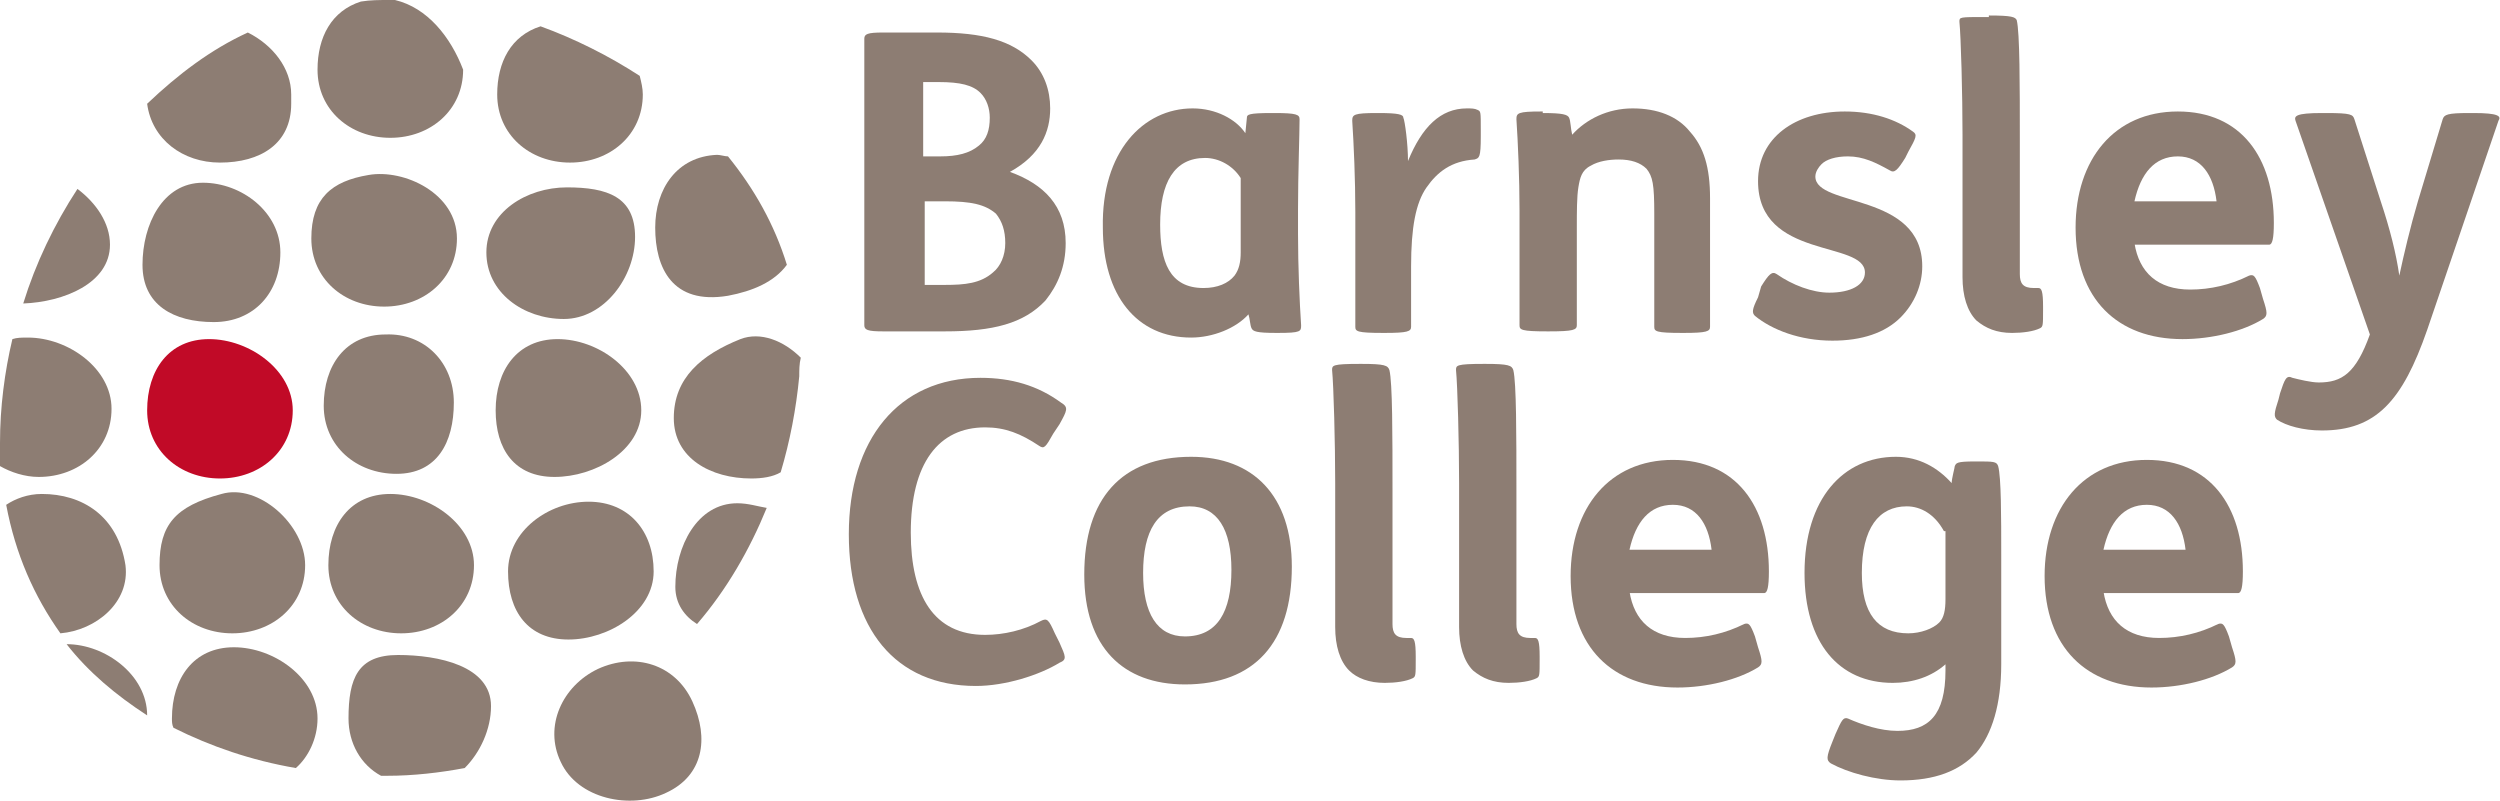 <svg width="178" height="57" viewBox="0 0 178 57" fill="none" xmlns="http://www.w3.org/2000/svg">
<g clip-path="url(#clip0)">
<path d="M66.722 2.315C69.921 2.315 72.016 2.867 73.45 4.3C74.332 5.182 74.773 6.395 74.773 7.718C74.773 9.371 74.112 11.025 71.906 12.238C74.332 13.12 75.876 14.664 75.876 17.309C75.876 18.963 75.325 20.286 74.442 21.389C72.898 23.043 70.693 23.594 67.274 23.594H62.862C61.76 23.594 61.539 23.484 61.539 23.153V2.756C61.539 2.426 61.76 2.315 62.862 2.315H66.722ZM65.84 11.135H66.943C68.156 11.135 69.038 10.915 69.7 10.364C70.252 9.923 70.472 9.261 70.472 8.379C70.472 7.718 70.252 7.056 69.81 6.615C69.259 6.064 68.377 5.843 66.833 5.843H65.73V11.135H65.84ZM65.84 20.286H67.274C68.708 20.286 69.81 20.176 70.693 19.404C71.244 18.963 71.575 18.192 71.575 17.309C71.575 16.427 71.354 15.766 70.913 15.215C70.141 14.553 69.149 14.333 67.274 14.333H65.84V20.286Z" fill="#8D7D73"/>
<path d="M88.779 8.379C88.779 8.159 88.89 8.048 90.544 8.048H90.765C92.309 8.048 92.529 8.159 92.529 8.489C92.529 9.482 92.419 12.459 92.419 14.884V16.648C92.419 18.963 92.529 21.499 92.639 23.153C92.639 23.594 92.639 23.704 90.985 23.704H90.875C89.441 23.704 89.221 23.594 89.11 23.373C89 23.153 89 22.712 88.89 22.381C88.007 23.373 86.353 24.035 84.809 24.035C80.949 24.035 78.523 21.058 78.523 16.207C78.413 10.805 81.39 7.718 84.919 7.718C86.574 7.718 88.007 8.489 88.669 9.482L88.779 8.379ZM88.338 12.679C87.787 11.797 86.794 11.246 85.802 11.246C83.596 11.246 82.603 13.01 82.603 15.986C82.603 18.633 83.265 20.507 85.692 20.507C86.684 20.507 87.456 20.176 87.897 19.625C88.228 19.184 88.338 18.633 88.338 17.971V12.679Z" fill="#8D7D73"/>
<path d="M98.154 8.048C99.587 8.048 99.918 8.159 99.918 8.379C100.028 8.6 100.249 10.253 100.249 11.466C101.242 9.041 102.565 7.718 104.44 7.718C104.771 7.718 104.991 7.718 105.212 7.828C105.432 7.938 105.432 7.938 105.432 9.261V9.702C105.432 11.246 105.322 11.246 104.991 11.356C103.337 11.466 102.344 12.238 101.572 13.341C100.8 14.443 100.47 16.207 100.47 18.963V23.263C100.47 23.594 100.249 23.704 98.595 23.704H98.484C96.61 23.704 96.499 23.594 96.499 23.263V15.104C96.499 12.789 96.389 10.253 96.279 8.6C96.279 8.159 96.389 8.048 98.043 8.048H98.154Z" fill="#8D7D73"/>
<path d="M109.844 8.048C111.278 8.048 111.608 8.159 111.719 8.379C111.829 8.6 111.829 9.151 111.939 9.592C112.932 8.489 114.476 7.718 116.24 7.718C118.005 7.718 119.439 8.269 120.321 9.371C121.314 10.474 121.755 11.907 121.755 14.112V23.263C121.755 23.594 121.534 23.704 119.88 23.704H119.77C117.895 23.704 117.784 23.594 117.784 23.263V15.215C117.784 13.12 117.674 12.569 117.233 12.018C116.792 11.576 116.13 11.356 115.248 11.356C114.586 11.356 113.814 11.466 113.263 11.797C112.601 12.128 112.491 12.679 112.38 13.341C112.27 14.002 112.27 15.104 112.27 16.207V23.153C112.27 23.484 112.05 23.594 110.285 23.594H110.175C108.3 23.594 108.19 23.484 108.19 23.153V14.994C108.19 12.679 108.079 10.143 107.969 8.489C107.969 8.048 108.079 7.938 109.734 7.938H109.844V8.048Z" fill="#8D7D73"/>
<path d="M125.394 20.396C125.945 19.515 126.166 19.294 126.497 19.515C127.6 20.286 129.033 20.837 130.247 20.837C131.791 20.837 132.783 20.286 132.783 19.404C132.783 17.089 125.173 18.522 125.173 12.899C125.173 9.812 127.82 7.938 131.349 7.938C133.335 7.938 134.989 8.489 136.202 9.371C136.533 9.592 136.423 9.812 135.871 10.805L135.651 11.246C135.099 12.128 134.879 12.348 134.548 12.128C133.555 11.576 132.673 11.135 131.57 11.135C130.688 11.135 130.026 11.356 129.695 11.687C129.475 11.907 129.254 12.238 129.254 12.569C129.254 14.774 136.864 13.671 136.864 18.963C136.864 20.286 136.312 21.609 135.32 22.602C134.217 23.704 132.563 24.255 130.467 24.255C128.151 24.255 126.166 23.484 124.953 22.491C124.732 22.271 124.732 22.05 125.173 21.168L125.394 20.396Z" fill="#8D7D73"/>
<path d="M141.606 1.103C143.26 1.103 143.481 1.213 143.591 1.433C143.812 2.315 143.812 6.064 143.812 10.033V19.515C143.812 20.176 144.032 20.507 144.804 20.507H145.135C145.356 20.507 145.466 20.727 145.466 21.83V22.05C145.466 23.153 145.466 23.263 145.245 23.373C144.804 23.594 144.032 23.704 143.26 23.704C142.157 23.704 141.385 23.373 140.724 22.822C140.062 22.161 139.731 21.058 139.731 19.735V9.592C139.731 6.725 139.621 2.646 139.51 1.544C139.51 1.213 139.51 1.213 141.385 1.213H141.606V1.103Z" fill="#8D7D73"/>
<path d="M151.973 17.309C152.304 19.404 153.627 20.617 155.943 20.617C157.377 20.617 158.81 20.286 160.134 19.625C160.465 19.515 160.575 19.625 160.906 20.507L161.126 21.279C161.457 22.271 161.457 22.491 161.126 22.712C159.693 23.594 157.487 24.145 155.392 24.145C150.76 24.145 147.782 21.279 147.782 16.207C147.782 11.356 150.539 7.938 155.061 7.938C159.582 7.938 161.898 11.246 161.898 15.876C161.898 16.979 161.788 17.42 161.568 17.42H151.973V17.309ZM157.818 14.333C157.597 12.458 156.715 11.135 155.061 11.135C153.407 11.135 152.414 12.348 151.973 14.333H157.818Z" fill="#8D7D73"/>
<path d="M165.648 8.048C167.413 8.048 167.523 8.159 167.633 8.489L169.508 14.333C170.17 16.317 170.611 18.081 170.831 19.625C171.162 18.081 171.603 16.207 172.155 14.333L173.919 8.489C174.03 8.159 174.25 8.048 175.794 8.048H176.125C177.89 8.048 178.11 8.269 177.89 8.6L172.817 23.484C171.052 28.555 169.177 30.65 165.317 30.65C163.994 30.65 162.781 30.319 162.119 29.878C161.898 29.658 161.898 29.437 162.229 28.445L162.339 28.004C162.67 27.012 162.781 26.681 163.222 26.901C163.663 27.012 164.545 27.232 165.097 27.232C166.751 27.232 167.743 26.571 168.736 23.814L163.442 8.6C163.332 8.269 163.442 8.048 165.317 8.048H165.648Z" fill="#8D7D73"/>
<path d="M74.994 30.87C74.442 31.863 74.332 31.973 74.001 31.752C72.678 30.87 71.575 30.429 70.141 30.429C66.833 30.429 64.848 32.965 64.848 37.926C64.848 42.447 66.502 45.203 70.141 45.203C71.465 45.203 72.898 44.872 74.112 44.211C74.553 43.99 74.663 44.101 75.104 45.093L75.435 45.754C75.876 46.747 75.986 46.967 75.435 47.188C74.001 48.07 71.575 48.841 69.48 48.841C63.745 48.841 60.436 44.762 60.436 38.037C60.436 31.311 63.965 26.901 69.81 26.901C72.016 26.901 73.891 27.453 75.545 28.665C76.097 28.996 75.986 29.217 75.435 30.209L74.994 30.87Z" fill="#8D7D73"/>
<path d="M91.978 40.352C91.978 45.754 89.331 48.731 84.368 48.731C79.957 48.731 77.2 46.085 77.2 40.903C77.2 35.501 79.846 32.524 84.809 32.524C89.221 32.524 91.978 35.281 91.978 40.352ZM81.39 40.793C81.39 43.66 82.383 45.313 84.368 45.313C86.684 45.313 87.677 43.549 87.677 40.572C87.677 37.706 86.684 36.052 84.699 36.052C82.383 36.052 81.39 37.816 81.39 40.793Z" fill="#8D7D73"/>
<path d="M96.941 25.909C98.595 25.909 98.815 26.019 98.926 26.35C99.146 27.232 99.146 30.981 99.146 34.95V44.431C99.146 45.093 99.367 45.424 100.139 45.424H100.47C100.69 45.424 100.8 45.644 100.8 46.747V46.967C100.8 48.07 100.8 48.18 100.58 48.29C100.139 48.511 99.367 48.621 98.595 48.621C97.492 48.621 96.61 48.29 96.058 47.739C95.397 47.077 95.066 45.975 95.066 44.652V34.398C95.066 31.532 94.955 27.453 94.845 26.35C94.845 26.019 94.845 25.909 96.83 25.909H96.941Z" fill="#8D7D73"/>
<path d="M105.763 25.909C107.418 25.909 107.638 26.019 107.748 26.35C107.969 27.232 107.969 30.981 107.969 34.95V44.431C107.969 45.093 108.19 45.424 108.962 45.424H109.292C109.513 45.424 109.623 45.644 109.623 46.747V46.967C109.623 48.07 109.623 48.18 109.403 48.29C108.962 48.511 108.19 48.621 107.418 48.621C106.315 48.621 105.543 48.29 104.881 47.739C104.219 47.077 103.888 45.975 103.888 44.652V34.398C103.888 31.532 103.778 27.453 103.668 26.35C103.668 26.019 103.668 25.909 105.653 25.909H105.763Z" fill="#8D7D73"/>
<path d="M116.02 42.116C116.351 44.211 117.674 45.423 119.99 45.423C121.424 45.423 122.857 45.093 124.181 44.431C124.512 44.321 124.622 44.431 124.953 45.313L125.173 46.085C125.504 47.077 125.504 47.298 125.173 47.518C123.74 48.4 121.534 48.952 119.439 48.952C114.807 48.952 111.829 46.085 111.829 41.014C111.829 36.162 114.586 32.745 119.108 32.745C123.629 32.745 125.945 36.052 125.945 40.683C125.945 41.785 125.835 42.226 125.615 42.226H116.02V42.116ZM121.865 39.139C121.644 37.265 120.762 35.942 119.108 35.942C117.454 35.942 116.461 37.155 116.02 39.139H121.865Z" fill="#8D7D73"/>
<path d="M140.724 32.855C141.937 32.855 142.157 32.855 142.268 33.186C142.488 33.957 142.488 36.824 142.488 39.47V47.298C142.488 50.164 141.827 52.259 140.724 53.582C139.511 54.905 137.746 55.567 135.32 55.567C133.555 55.567 131.57 55.016 130.357 54.354C130.026 54.133 130.026 53.913 130.467 52.81L130.688 52.259C131.129 51.267 131.239 51.046 131.57 51.157C132.563 51.598 133.886 52.039 135.099 52.039C137.305 52.039 138.518 50.936 138.518 47.739V47.298C137.525 48.18 136.202 48.621 134.768 48.621C130.908 48.621 128.482 45.754 128.482 40.793C128.482 35.501 131.239 32.524 134.989 32.524C136.643 32.524 137.967 33.296 138.959 34.398C138.959 34.068 139.18 33.296 139.18 33.186C139.29 32.965 139.29 32.855 140.613 32.855H140.724ZM138.408 37.816C137.746 36.603 136.753 36.052 135.761 36.052C133.776 36.052 132.563 37.596 132.563 40.793C132.563 43.66 133.665 45.093 135.871 45.093C136.753 45.093 137.636 44.762 138.077 44.321C138.408 43.99 138.518 43.439 138.518 42.667V37.816H138.408Z" fill="#8D7D73"/>
<path d="M149.767 42.116C150.098 44.211 151.421 45.423 153.737 45.423C155.171 45.423 156.605 45.093 157.928 44.431C158.259 44.321 158.369 44.431 158.7 45.313L158.921 46.085C159.252 47.077 159.252 47.298 158.921 47.518C157.487 48.4 155.281 48.952 153.186 48.952C148.554 48.952 145.576 46.085 145.576 41.014C145.576 36.162 148.333 32.745 152.855 32.745C157.377 32.745 159.693 36.052 159.693 40.683C159.693 41.785 159.582 42.226 159.362 42.226H149.767V42.116ZM155.612 39.139C155.392 37.265 154.509 35.942 152.855 35.942C151.201 35.942 150.208 37.155 149.767 39.139H155.612Z" fill="#8D7D73"/>
<path d="M19.962 17.971C19.962 20.838 18.087 22.932 15.219 22.932C12.352 22.932 10.146 21.72 10.146 18.853C10.146 15.987 11.58 13.01 14.447 13.01C17.204 13.01 19.962 15.104 19.962 17.971Z" fill="#8D7D73"/>
<path d="M20.844 29.217C20.844 32.083 18.528 34.068 15.66 34.068C12.793 34.068 10.477 32.083 10.477 29.217C10.477 26.35 12.021 24.145 14.889 24.145C17.756 24.145 20.844 26.35 20.844 29.217Z" fill="#C10A27"/>
<path d="M32.534 16.979C32.534 19.845 30.218 21.83 27.351 21.83C24.483 21.83 22.167 19.845 22.167 16.979C22.167 14.112 23.601 12.899 26.248 12.458C28.784 12.017 32.534 13.781 32.534 16.979Z" fill="#8D7D73"/>
<path d="M45.217 16.869C45.217 19.735 43.011 22.712 40.144 22.712C37.276 22.712 34.63 20.837 34.63 17.971C34.63 15.104 37.497 13.341 40.364 13.341C43.232 13.341 45.217 14.002 45.217 16.869Z" fill="#8D7D73"/>
<path d="M32.313 28.665C32.313 31.532 31.1 33.737 28.233 33.737C25.366 33.737 23.05 31.752 23.05 28.886C23.05 26.019 24.594 23.814 27.461 23.814C30.218 23.704 32.313 25.799 32.313 28.665Z" fill="#8D7D73"/>
<path d="M45.658 29.217C45.658 32.083 42.349 33.958 39.482 33.958C36.615 33.958 35.291 31.973 35.291 29.217C35.291 26.35 36.835 24.145 39.703 24.145C42.57 24.145 45.658 26.35 45.658 29.217Z" fill="#8D7D73"/>
<path d="M21.726 40.242C21.726 43.108 19.41 45.093 16.543 45.093C13.675 45.093 11.359 43.108 11.359 40.242C11.359 37.375 12.462 36.052 15.771 35.17C18.418 34.398 21.726 37.375 21.726 40.242Z" fill="#8D7D73"/>
<path d="M33.747 40.242C33.747 43.108 31.431 45.093 28.564 45.093C25.696 45.093 23.38 43.108 23.38 40.242C23.38 37.375 24.924 35.17 27.792 35.17C30.659 35.17 33.747 37.375 33.747 40.242Z" fill="#8D7D73"/>
<path d="M46.54 40.683C46.54 43.549 43.342 45.534 40.475 45.534C37.607 45.534 36.173 43.549 36.173 40.683C36.173 37.816 39.041 35.721 41.908 35.721C44.776 35.721 46.54 37.816 46.54 40.683Z" fill="#8D7D73"/>
<path d="M39.923 54.244C38.71 51.708 40.033 48.841 42.57 47.629C45.217 46.416 48.084 47.298 49.297 49.944C50.511 52.59 50.069 55.236 47.423 56.449C44.886 57.661 41.136 56.89 39.923 54.244Z" fill="#8D7D73"/>
<path d="M4.742 45.865C6.286 47.849 8.271 49.503 10.477 50.936C10.477 48.07 7.499 45.865 4.742 45.865Z" fill="#8D7D73"/>
<path d="M8.933 40.242C8.382 36.714 5.845 35.17 2.978 35.17C1.985 35.17 1.103 35.501 0.441 35.942C1.103 39.47 2.426 42.447 4.301 45.093C6.838 44.872 9.264 42.888 8.933 40.242Z" fill="#8D7D73"/>
<path d="M0 33.186C0.772 33.627 1.765 33.958 2.757 33.958C5.625 33.958 7.941 31.973 7.941 29.107C7.941 26.24 4.853 24.035 1.985 24.035C1.544 24.035 1.213 24.035 0.882 24.145C0.331 26.46 0 28.996 0 31.532C0 32.083 0 32.635 0 33.186Z" fill="#8D7D73"/>
<path d="M7.83 17.42C7.83 15.876 6.838 14.443 5.514 13.451C3.86 15.986 2.537 18.743 1.654 21.609C4.522 21.499 7.83 20.176 7.83 17.42Z" fill="#8D7D73"/>
<path d="M15.66 11.576C18.528 11.576 20.734 10.253 20.734 7.387V6.725C20.734 4.851 19.41 3.197 17.646 2.315C14.999 3.528 12.683 5.292 10.477 7.387C10.808 9.923 13.014 11.576 15.66 11.576Z" fill="#8D7D73"/>
<path d="M22.608 4.961C22.608 7.828 24.924 9.812 27.792 9.812C30.659 9.812 32.975 7.828 32.975 4.961C32.093 2.646 30.439 0.551 28.123 0C28.012 0 27.792 0 27.681 0C27.02 0 26.358 0 25.696 0.11C23.601 0.772 22.608 2.646 22.608 4.961Z" fill="#8D7D73"/>
<path d="M35.401 6.725C35.401 9.592 37.718 11.576 40.585 11.576C43.452 11.576 45.768 9.592 45.768 6.725C45.768 6.284 45.658 5.843 45.548 5.402C43.342 3.969 40.916 2.756 38.489 1.874C36.394 2.536 35.401 4.41 35.401 6.725Z" fill="#8D7D73"/>
<path d="M46.651 16.207C46.651 19.073 47.864 21.72 51.834 21.058C53.599 20.727 55.142 20.066 56.025 18.853C55.142 15.986 53.709 13.451 51.834 11.135C51.613 11.135 51.282 11.025 51.062 11.025C48.194 11.135 46.651 13.451 46.651 16.207Z" fill="#8D7D73"/>
<path d="M52.716 24.145C49.959 25.248 47.974 26.901 47.974 29.768C47.974 32.635 50.621 34.068 53.488 34.068C54.26 34.068 55.032 33.958 55.584 33.627C56.245 31.422 56.687 29.106 56.907 26.791C56.907 26.35 56.907 25.909 57.017 25.468C55.804 24.255 54.15 23.594 52.716 24.145Z" fill="#8D7D73"/>
<path d="M52.496 35.832C49.628 35.832 48.084 38.919 48.084 41.785C48.084 42.998 48.746 43.88 49.628 44.431C51.724 42.006 53.378 39.139 54.591 36.162C53.929 36.052 53.268 35.832 52.496 35.832Z" fill="#8D7D73"/>
<path d="M22.608 51.157C22.608 48.29 19.52 46.085 16.653 46.085C13.786 46.085 12.242 48.29 12.242 51.157C12.242 51.377 12.242 51.598 12.352 51.818C14.999 53.141 17.866 54.133 21.064 54.685C21.947 53.913 22.608 52.59 22.608 51.157Z" fill="#8D7D73"/>
<path d="M34.96 50.275C34.96 47.408 31.211 46.636 28.343 46.636C25.476 46.636 24.814 48.29 24.814 51.157C24.814 52.921 25.696 54.464 27.13 55.236C27.24 55.236 27.461 55.236 27.571 55.236C29.446 55.236 31.321 55.016 33.086 54.685C34.188 53.582 34.96 51.928 34.96 50.275Z" fill="#8D7D73"/>
</g>
<defs>
<clipPath id="clip0">
<rect width="178" height="57" fill="white"/>
</clipPath>
</defs>
</svg>
